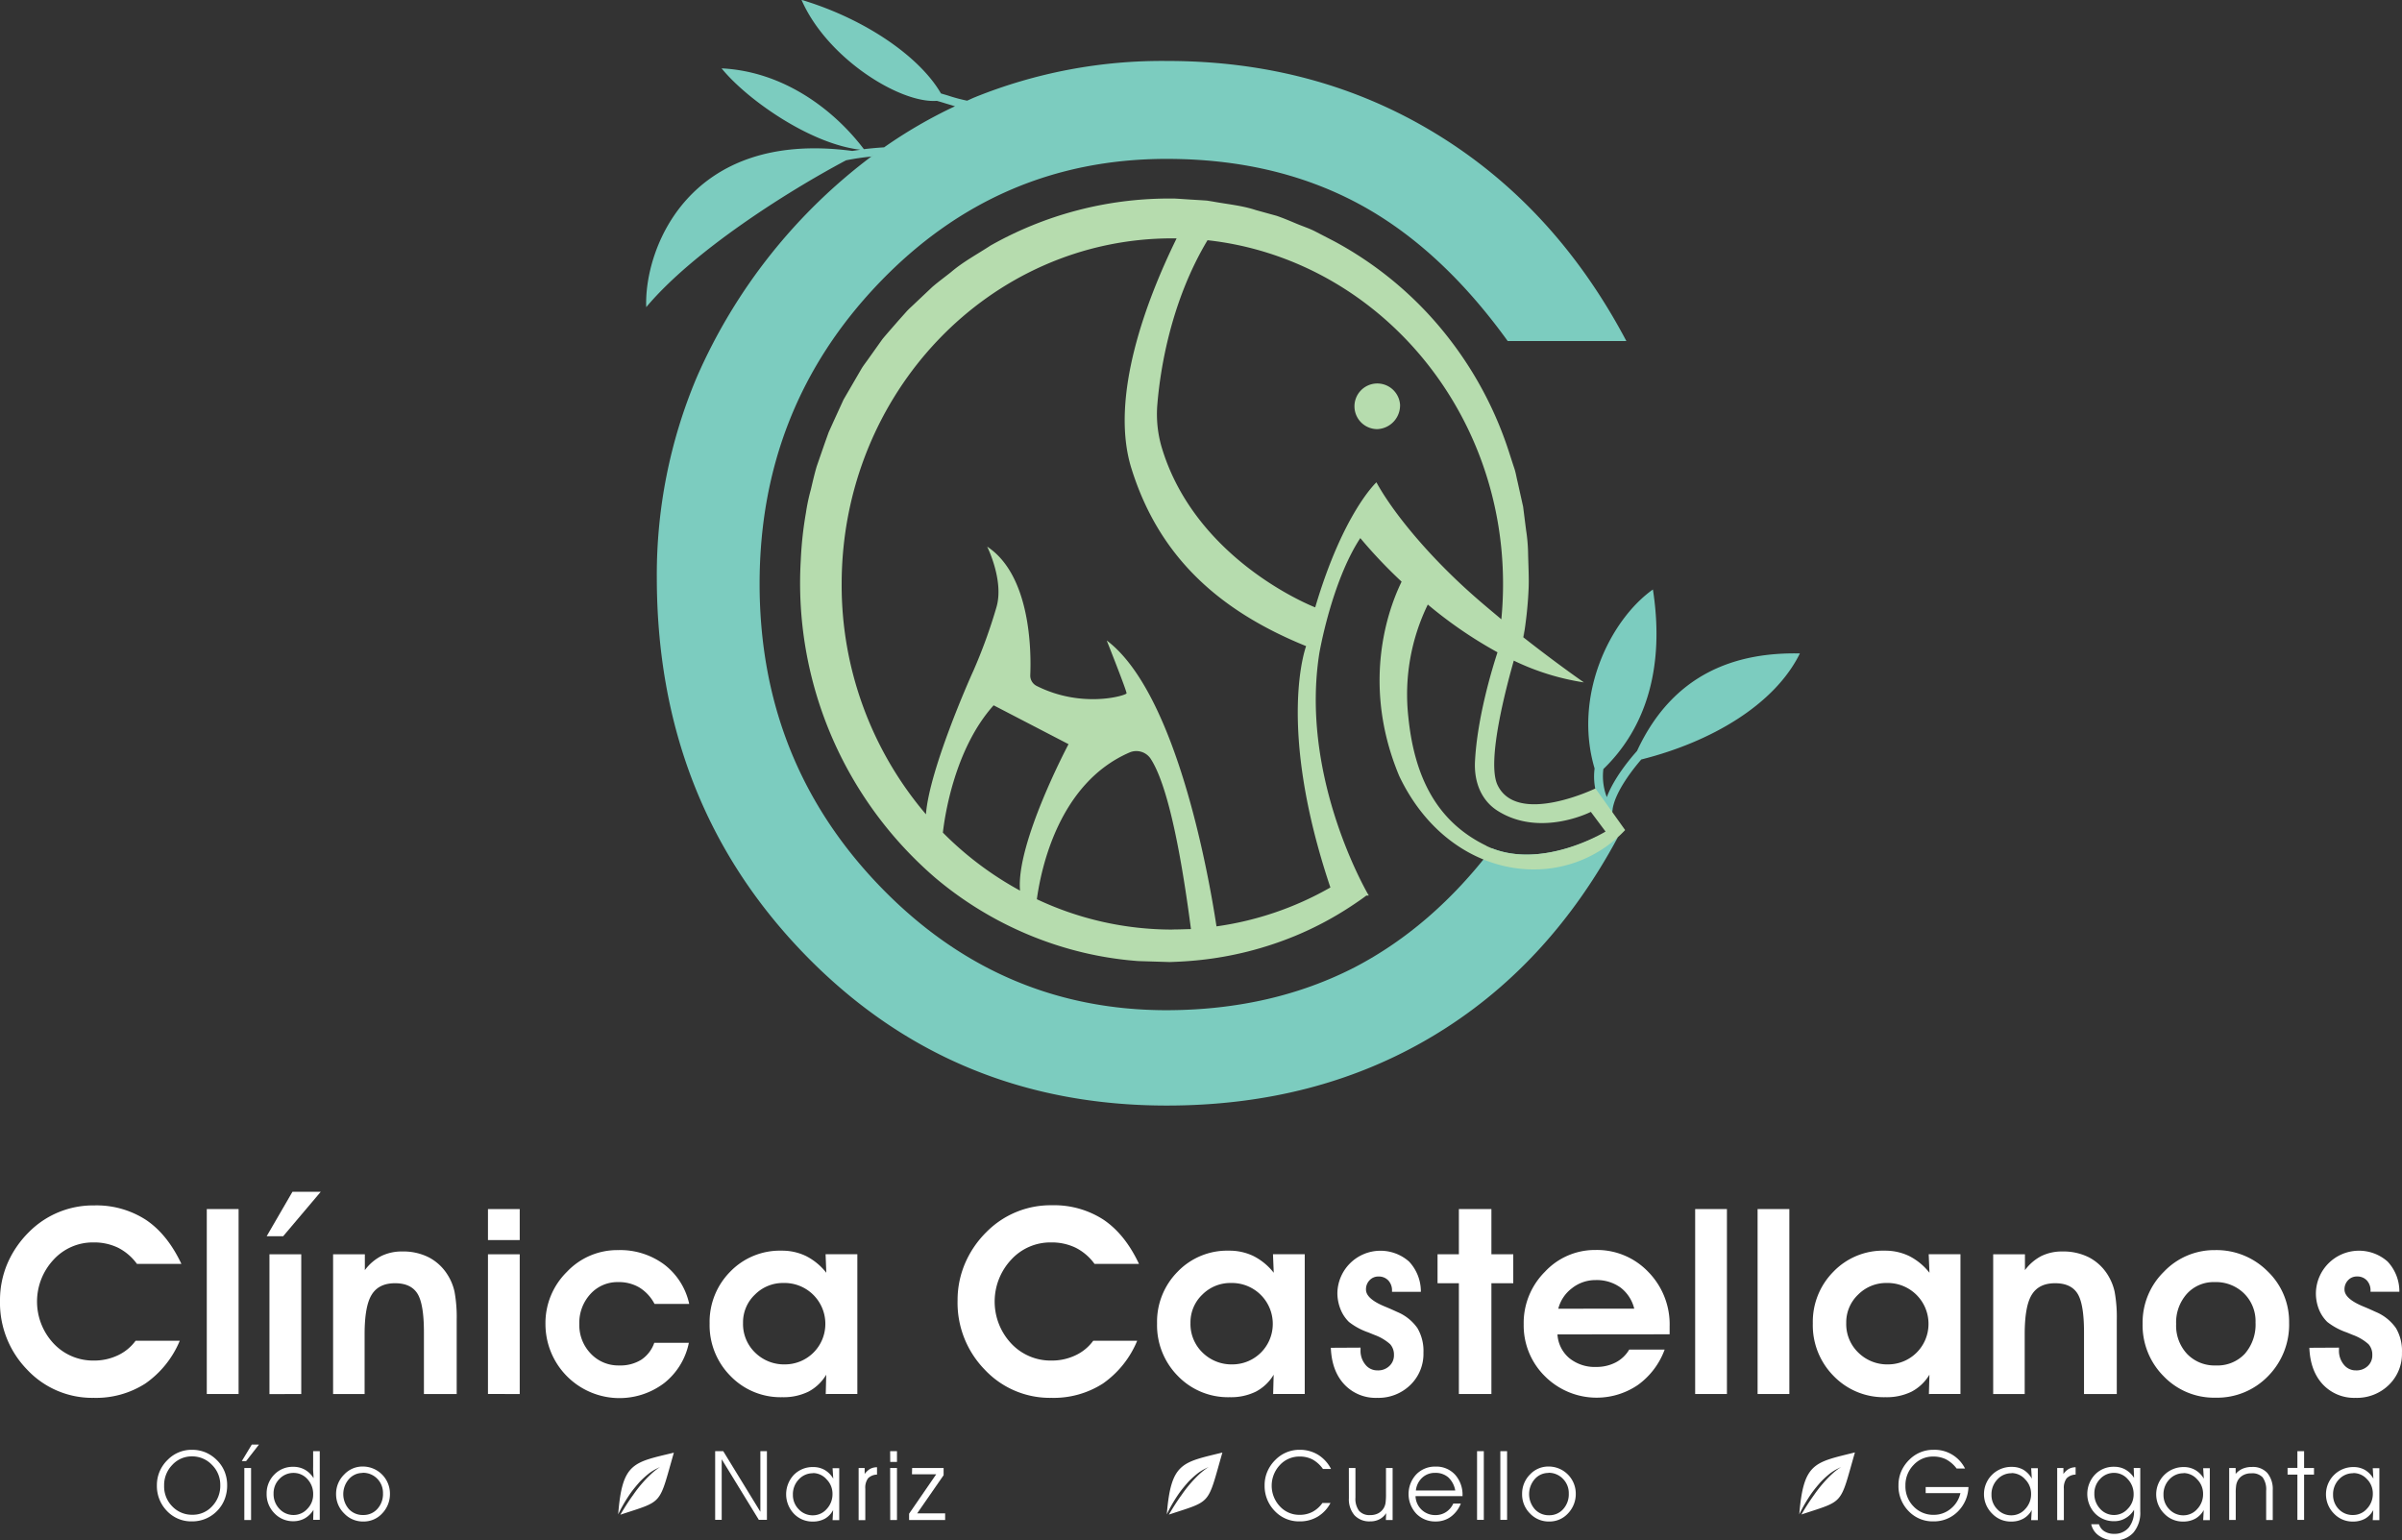 <svg xmlns="http://www.w3.org/2000/svg" viewBox="0 0 594.49 381.27"><rect x="0" y="0" width="594.49" height="381.27" fill="#333333" stroke="none"/><defs><style>.cls-1{fill:#fff;}.cls-2{fill:#7cccbf;}.cls-3{fill:#b6dcae;}</style></defs><title>Asset 1@1x</title><g id="Layer_2" data-name="Layer 2"><g id="Layer_1-2" data-name="Layer 1"><path class="cls-1" d="M47.51,358.86a8.65,8.65,0,0,1,3.32.63,8.83,8.83,0,0,1,2.79,1.87,8.51,8.51,0,0,1,1.94,2.83,8.92,8.92,0,0,1,.66,3.43,9.37,9.37,0,0,1-.56,3.32A8.4,8.4,0,0,1,54,373.7a8.54,8.54,0,0,1-6.49,2.88A8.24,8.24,0,0,1,41.32,374a8.84,8.84,0,0,1-2.49-6.38,8.67,8.67,0,0,1,.68-3.4,8.91,8.91,0,0,1,2-2.89,8.28,8.28,0,0,1,6-2.47Zm0,1.63a6.5,6.5,0,0,0-4.89,2.13,7.14,7.14,0,0,0-2,5.11,7,7,0,0,0,2,5.12,6.71,6.71,0,0,0,5,2.09,6.47,6.47,0,0,0,4.9-2.12,7.33,7.33,0,0,0,2-5.23,6.91,6.91,0,0,0-2.06-5A6.71,6.71,0,0,0,47.49,360.49Z"></path><path class="cls-1" d="M62.32,357.56H64.1l-3.18,4.09H59.85Zm-1.85,5.81h1.67v12.87H60.47Z"></path><path class="cls-1" d="M79.14,359.2v17H77.51l.07-2.47a6.08,6.08,0,0,1-2.13,2.09,5.78,5.78,0,0,1-2.88.72,6.3,6.3,0,0,1-4.68-2,6.67,6.67,0,0,1-1.9-4.83A6.58,6.58,0,0,1,67.88,365a6.32,6.32,0,0,1,4.72-1.93,5.8,5.8,0,0,1,2.87.72,5.94,5.94,0,0,1,2.13,2.1c0-.8-.08-1.45-.1-1.92s0-.79,0-.95V359.2ZM72.69,375a4.56,4.56,0,0,0,3.37-1.52,5,5,0,0,0,1.45-3.59,5.38,5.38,0,0,0-1.42-3.77,4.56,4.56,0,0,0-3.44-1.54,4.74,4.74,0,0,0-3.49,1.49,5,5,0,0,0-1.45,3.64,5.23,5.23,0,0,0,1.45,3.77A4.7,4.7,0,0,0,72.69,375Z"></path><path class="cls-1" d="M89.81,363a6.71,6.71,0,0,1,6.7,6.69,6.9,6.9,0,0,1-1.92,4.92,6.19,6.19,0,0,1-4.67,2,6.34,6.34,0,0,1-4.74-2,6.62,6.62,0,0,1-2-4.8,6.69,6.69,0,0,1,2-4.83A6.2,6.2,0,0,1,89.81,363Zm-.06,1.59a4.46,4.46,0,0,0-3.38,1.51,5.64,5.64,0,0,0,0,7.46A4.65,4.65,0,0,0,89.9,375a4.56,4.56,0,0,0,3.5-1.51,5.46,5.46,0,0,0,1.39-3.86A5,5,0,0,0,93.35,366,4.89,4.89,0,0,0,89.75,364.55Z"></path><path class="cls-1" d="M177,359.2h2l9.19,15v-15h1.62v17h-2l-9.19-15v15H177Z"></path><path class="cls-1" d="M206.23,366l-.17-2.59h1.65v12.87h-1.65l.14-2.5a5.34,5.34,0,0,1-2,2.11,6,6,0,0,1-3,.73,6.3,6.3,0,0,1-4.72-1.95,7,7,0,0,1,0-9.61,6.51,6.51,0,0,1,4.82-1.93,5.6,5.6,0,0,1,2.84.74A5.91,5.91,0,0,1,206.23,366Zm-5-1.34a4.7,4.7,0,0,0-3.53,1.53,5.28,5.28,0,0,0-1.46,3.78,5,5,0,0,0,1.46,3.63,4.7,4.7,0,0,0,3.48,1.48,4.53,4.53,0,0,0,3.42-1.56,5.34,5.34,0,0,0,1.44-3.76,5,5,0,0,0-1.45-3.57A4.51,4.51,0,0,0,201.27,364.62Z"></path><path class="cls-1" d="M217.06,363.18V365a3.2,3.2,0,0,0-2.23.93,3.94,3.94,0,0,0-.67,2.57v7.77h-1.65V363.37H214v1.48a4.4,4.4,0,0,1,1.35-1.26A3.52,3.52,0,0,1,217.06,363.18Z"></path><path class="cls-1" d="M220.31,359.2H222v2.66h-1.67Zm0,4.17H222v12.87h-1.67Z"></path><path class="cls-1" d="M225.75,363.37h7.79v1.78L227,374.59h6.92v1.65H225v-1.56l6.71-9.76h-6Z"></path><path class="cls-1" d="M329.43,363.61h-2a7.77,7.77,0,0,0-2.56-2.34,6.74,6.74,0,0,0-3.22-.74,6.52,6.52,0,0,0-4.89,2.11,7.46,7.46,0,0,0,0,10.21,6.51,6.51,0,0,0,4.87,2.11,6.79,6.79,0,0,0,3.19-.73,7.12,7.12,0,0,0,2.47-2.2h2a8.63,8.63,0,0,1-3.15,3.37,8.54,8.54,0,0,1-4.5,1.18,8.21,8.21,0,0,1-6.15-2.58,8.84,8.84,0,0,1-2.5-6.38,8.51,8.51,0,0,1,.69-3.4,9,9,0,0,1,2-2.89,8.28,8.28,0,0,1,6-2.47,8.62,8.62,0,0,1,4.56,1.24A8.86,8.86,0,0,1,329.43,363.61Z"></path><path class="cls-1" d="M333.84,363.37h1.63v7.31a5,5,0,0,0,.89,3.28,3.41,3.41,0,0,0,2.77,1.06,4.14,4.14,0,0,0,2-.45,3.51,3.51,0,0,0,1.35-1.3,3.81,3.81,0,0,0,.43-1.19,16,16,0,0,0,.12-2.38v-6.33h1.64v12.87H343l.07-1.7a4.36,4.36,0,0,1-1.68,1.53,4.91,4.91,0,0,1-2.3.51,5,5,0,0,1-3.86-1.52,6.06,6.06,0,0,1-1.38-4.24Z"></path><path class="cls-1" d="M362,370.32H350.34a4.83,4.83,0,0,0,4.94,4.7,4.69,4.69,0,0,0,2.61-.75,4.92,4.92,0,0,0,1.79-2.1h1.87a7.39,7.39,0,0,1-2.5,3.28,6.21,6.21,0,0,1-3.73,1.15,6.46,6.46,0,0,1-4.8-1.94,7.14,7.14,0,0,1,0-9.71,6.41,6.41,0,0,1,4.77-1.93,6.26,6.26,0,0,1,4.84,2,7.41,7.41,0,0,1,1.84,5.26Zm-1.83-1.39a5.82,5.82,0,0,0-1.73-3.26,4.82,4.82,0,0,0-3.28-1.1,4.54,4.54,0,0,0-3.17,1.2,5,5,0,0,0-1.56,3.16Z"></path><path class="cls-1" d="M365.57,359.2h1.67v17h-1.67Z"></path><path class="cls-1" d="M371.33,359.2H373v17h-1.67Z"></path><path class="cls-1" d="M383.29,363a6.71,6.71,0,0,1,6.71,6.69,6.91,6.91,0,0,1-1.93,4.92,6.17,6.17,0,0,1-4.66,2,6.35,6.35,0,0,1-4.75-2,6.61,6.61,0,0,1-1.94-4.8,6.72,6.72,0,0,1,1.94-4.83A6.2,6.2,0,0,1,383.29,363Zm-.06,1.59a4.44,4.44,0,0,0-3.37,1.51,5.64,5.64,0,0,0,0,7.46,4.63,4.63,0,0,0,3.53,1.5,4.54,4.54,0,0,0,3.49-1.51,5.46,5.46,0,0,0,1.39-3.86,5,5,0,0,0-1.44-3.64A4.86,4.86,0,0,0,383.23,364.55Z"></path><path class="cls-1" d="M486.26,363.49h-2a8,8,0,0,0-2.61-2.26,7,7,0,0,0-3.18-.7,6.49,6.49,0,0,0-4.88,2.1,7.14,7.14,0,0,0-2,5.1,7.05,7.05,0,0,0,2,5.14,6.71,6.71,0,0,0,5,2.09,6.5,6.5,0,0,0,4.2-1.5,6.87,6.87,0,0,0,2.41-3.88h-8.6v-1.51h10.59a8.94,8.94,0,0,1-2.68,6.12,8.32,8.32,0,0,1-6,2.39,8.22,8.22,0,0,1-6.17-2.58,8.83,8.83,0,0,1-2.47-6.38,8.65,8.65,0,0,1,.67-3.39,9.14,9.14,0,0,1,2-2.9,8.28,8.28,0,0,1,6-2.47,8.41,8.41,0,0,1,7.8,4.63Z"></path><path class="cls-1" d="M502.87,366l-.16-2.59h1.65v12.87h-1.65l.14-2.5a5.3,5.3,0,0,1-2.06,2.11,6,6,0,0,1-3,.73,6.3,6.3,0,0,1-4.72-1.95A6.75,6.75,0,0,1,498,363.09a5.56,5.56,0,0,1,2.83.74A5.83,5.83,0,0,1,502.87,366Zm-5-1.34a4.67,4.67,0,0,0-3.52,1.53,5.24,5.24,0,0,0-1.46,3.78,4.92,4.92,0,0,0,1.46,3.63,4.69,4.69,0,0,0,3.47,1.48,4.53,4.53,0,0,0,3.42-1.56,5.31,5.31,0,0,0,1.45-3.76,5.05,5.05,0,0,0-1.45-3.57A4.53,4.53,0,0,0,497.91,364.62Z"></path><path class="cls-1" d="M513.71,363.18V365a3.18,3.18,0,0,0-2.23.93,3.93,3.93,0,0,0-.68,2.57v7.77h-1.65V363.37h1.54v1.48a4.37,4.37,0,0,1,1.34-1.26A3.57,3.57,0,0,1,513.71,363.18Z"></path><path class="cls-1" d="M528.18,365.81l-.09-2.44h1.62v10.74a7.57,7.57,0,0,1-1.71,5.26,6,6,0,0,1-4.67,1.9,6.46,6.46,0,0,1-3.76-1.09,4.71,4.71,0,0,1-2-2.89h1.92a3.24,3.24,0,0,0,1.35,1.75,4.34,4.34,0,0,0,2.39.62,4.5,4.5,0,0,0,3.62-1.54,6.44,6.44,0,0,0,1.32-4.28v-.14a5.81,5.81,0,0,1-2.08,2.07,5.35,5.35,0,0,1-2.77.76,6.47,6.47,0,0,1-4.81-1.93,7,7,0,0,1,0-9.61,6.37,6.37,0,0,1,4.7-1.93,5.67,5.67,0,0,1,2.84.7A6.24,6.24,0,0,1,528.18,365.81Zm-4.94-1.24a4.64,4.64,0,0,0-3.45,1.49,5.06,5.06,0,0,0-1.44,3.64,5.33,5.33,0,0,0,1.43,3.77,4.58,4.58,0,0,0,3.46,1.53,4.52,4.52,0,0,0,3.37-1.53,5,5,0,0,0,1.46-3.59,5.33,5.33,0,0,0-1.45-3.75A4.47,4.47,0,0,0,523.24,364.57Z"></path><path class="cls-1" d="M545.44,366l-.16-2.59h1.64v12.87h-1.64l.14-2.5a5.43,5.43,0,0,1-2.06,2.11,6,6,0,0,1-3,.73,6.28,6.28,0,0,1-4.71-1.95,6.75,6.75,0,0,1,4.86-11.54,5.59,5.59,0,0,1,2.83.74A5.91,5.91,0,0,1,545.44,366Zm-5-1.34a4.71,4.71,0,0,0-3.53,1.53,5.27,5.27,0,0,0-1.45,3.78,5,5,0,0,0,1.45,3.63,4.71,4.71,0,0,0,3.48,1.48,4.53,4.53,0,0,0,3.42-1.56,5.31,5.31,0,0,0,1.45-3.76,5.05,5.05,0,0,0-1.45-3.57A4.55,4.55,0,0,0,540.48,364.62Z"></path><path class="cls-1" d="M562.5,368.86v7.38h-1.63V369a5.12,5.12,0,0,0-.87-3.32,3.48,3.48,0,0,0-2.79-1,4.12,4.12,0,0,0-2,.45,3.33,3.33,0,0,0-1.34,1.29,3.84,3.84,0,0,0-.41,1.14,12.63,12.63,0,0,0-.12,2.06v6.61h-1.62V363.37h1.6v1.46a4.77,4.77,0,0,1,1.75-1.3,5.83,5.83,0,0,1,2.3-.42,4.79,4.79,0,0,1,3.78,1.48A6.22,6.22,0,0,1,562.5,368.86Z"></path><path class="cls-1" d="M568.6,359.2h1.66v4.17h2.45V365h-2.45v11.21H568.6V365h-2.43v-1.66h2.43Z"></path><path class="cls-1" d="M587.41,366l-.16-2.59h1.64v12.87h-1.64l.13-2.5a5.34,5.34,0,0,1-2,2.11,6,6,0,0,1-3,.73,6.28,6.28,0,0,1-4.71-1.95,6.75,6.75,0,0,1,4.86-11.54,5.59,5.59,0,0,1,2.83.74A5.91,5.91,0,0,1,587.41,366Zm-5-1.34a4.71,4.71,0,0,0-3.53,1.53,5.27,5.27,0,0,0-1.45,3.78,5,5,0,0,0,1.45,3.63A4.71,4.71,0,0,0,582.4,375a4.53,4.53,0,0,0,3.42-1.56,5.31,5.31,0,0,0,1.45-3.76,5,5,0,0,0-1.46-3.57A4.51,4.51,0,0,0,582.45,364.62Z"></path><path class="cls-1" d="M44.9,312.85h-11a13.13,13.13,0,0,0-4.66-4,13.58,13.58,0,0,0-6.1-1.32,13.16,13.16,0,0,0-9.89,4.28,15.18,15.18,0,0,0,0,20.72,13.38,13.38,0,0,0,10,4.24,13.59,13.59,0,0,0,5.91-1.29,11.44,11.44,0,0,0,4.4-3.61H44.49A24.23,24.23,0,0,1,36,342.44,22.57,22.57,0,0,1,23.23,346,22.06,22.06,0,0,1,6.7,339,23.71,23.71,0,0,1,0,321.88a23.16,23.16,0,0,1,1.82-9.09A24.69,24.69,0,0,1,7.13,305a22.34,22.34,0,0,1,16.17-6.63,22.51,22.51,0,0,1,12.81,3.57Q41.43,305.5,44.9,312.85Z"></path><path class="cls-1" d="M51.18,345.05V299.27h7.87v45.78Z"></path><path class="cls-1" d="M66,306,72.38,295h7L70.08,306Zm.69,39.08V310.46h7.87v34.59Z"></path><path class="cls-1" d="M90.3,310.46v3.93a11.75,11.75,0,0,1,4.06-3.49,11.54,11.54,0,0,1,5.21-1.13,14,14,0,0,1,6.49,1.42,12,12,0,0,1,4.64,4.24,13,13,0,0,1,1.8,4.32,35.1,35.1,0,0,1,.53,7v18.3h-8.11V329.74q0-7-1.62-9.56t-5.55-2.55q-4,0-5.75,2.83c-1.18,1.89-1.76,5.15-1.76,9.78v14.81h-7.8V310.46Z"></path><path class="cls-1" d="M128.63,306.94h-7.86v-7.67h7.86Zm-7.86,38.11V310.46h7.86v34.59Z"></path><path class="cls-1" d="M162,322.76a10.47,10.47,0,0,0-3.75-4.07,10,10,0,0,0-5.28-1.34,9,9,0,0,0-6.84,2.95,10.51,10.51,0,0,0-2.75,7.42,10.16,10.16,0,0,0,2.82,7.32,9.36,9.36,0,0,0,7.06,2.94,9.77,9.77,0,0,0,5.45-1.41,8.28,8.28,0,0,0,3.22-4.19h8.56a17,17,0,0,1-6.06,9.93A18.32,18.32,0,0,1,135,327.79a17.79,17.79,0,0,1,5.33-13A17.13,17.13,0,0,1,153,309.43a18.28,18.28,0,0,1,11.4,3.57,16.69,16.69,0,0,1,6.18,9.76Z"></path><path class="cls-1" d="M204.37,345.05l.12-4.78a11.21,11.21,0,0,1-4.41,4.2,14,14,0,0,1-6.46,1.37,17.24,17.24,0,0,1-12.83-5.25,17.82,17.82,0,0,1-5.16-13,17.63,17.63,0,0,1,5.09-12.81,17.08,17.08,0,0,1,12.71-5.21,13.61,13.61,0,0,1,6.08,1.34,15,15,0,0,1,5,4.13l-.18-4.59h7.86v34.59ZM183.9,327.47a9.82,9.82,0,0,0,3,7.34,10.2,10.2,0,0,0,7.44,2.91,10,10,0,0,0,9.93-9.87,10.1,10.1,0,0,0-10.31-10.28,9.74,9.74,0,0,0-7.1,2.86A9.44,9.44,0,0,0,183.9,327.47Z"></path><path class="cls-1" d="M281.9,312.85h-11a13,13,0,0,0-4.66-4,13.58,13.58,0,0,0-6.1-1.32,13.14,13.14,0,0,0-9.88,4.28,15.18,15.18,0,0,0,0,20.72,13.34,13.34,0,0,0,10,4.24,13.53,13.53,0,0,0,5.91-1.29,11.37,11.37,0,0,0,4.4-3.61h10.88A24.16,24.16,0,0,1,273,342.44,22.53,22.53,0,0,1,260.24,346,22.08,22.08,0,0,1,243.7,339a23.71,23.71,0,0,1-6.7-17.15,23,23,0,0,1,1.83-9.09,24.36,24.36,0,0,1,5.31-7.8,22.29,22.29,0,0,1,16.16-6.63,22.47,22.47,0,0,1,12.81,3.57Q278.45,305.5,281.9,312.85Z"></path><path class="cls-1" d="M315.1,345.05l.13-4.78a11.23,11.23,0,0,1-4.42,4.2,14,14,0,0,1-6.46,1.37,17.25,17.25,0,0,1-12.83-5.25,17.85,17.85,0,0,1-5.15-13,17.59,17.59,0,0,1,5.09-12.81,17,17,0,0,1,12.7-5.21,13.65,13.65,0,0,1,6.09,1.34,15,15,0,0,1,5,4.13l-.19-4.59h7.86v34.59Zm-20.46-17.58a9.82,9.82,0,0,0,3,7.34,10.2,10.2,0,0,0,7.43,2.91,10,10,0,0,0,9.94-9.87,10.11,10.11,0,0,0-10.32-10.28,9.77,9.77,0,0,0-7.1,2.86A9.47,9.47,0,0,0,294.64,327.47Z"></path><path class="cls-1" d="M336.73,333.57v.6a5.37,5.37,0,0,0,1.2,3.61,3.73,3.73,0,0,0,3,1.42,4,4,0,0,0,2.92-1.07A3.56,3.56,0,0,0,345,335.4a3.85,3.85,0,0,0-.94-2.68,12,12,0,0,0-3.87-2.29l-1.54-.63a16.27,16.27,0,0,1-4.78-2.58,9.06,9.06,0,0,1-2.1-3.17A10.79,10.79,0,0,1,331,320a10.67,10.67,0,0,1,17.74-7.73,10.79,10.79,0,0,1,2.92,7.48h-7.14v-.19a3.62,3.62,0,0,0-.89-2.59,3.18,3.18,0,0,0-2.44-1,2.93,2.93,0,0,0-2.23.93,3.18,3.18,0,0,0-.88,2.31q0,2.26,4.65,4.18c1.28.52,2.31,1,3.08,1.35a11.5,11.5,0,0,1,5,4,11.1,11.1,0,0,1,1.49,6.08,10.7,10.7,0,0,1-3.25,8,11.29,11.29,0,0,1-8.23,3.18,10.6,10.6,0,0,1-8.11-3.33q-3.11-3.33-3.33-9.06Z"></path><path class="cls-1" d="M361.07,345.05V317.63h-5.28v-7.17h5.28V299.27h8.05v11.19h5.41v7.17h-5.41v27.42Z"></path><path class="cls-1" d="M385.47,330.3a8.31,8.31,0,0,0,2.94,5.88,10,10,0,0,0,6.65,2.17,10.3,10.3,0,0,0,4.81-1.11,8.32,8.32,0,0,0,3.36-3.19H412a18.71,18.71,0,0,1-6.61,8.75,18.11,18.11,0,0,1-23.05-2.17,17.65,17.65,0,0,1-5.23-12.84,17.89,17.89,0,0,1,5.26-13,16.87,16.87,0,0,1,12.5-5.39,17.54,17.54,0,0,1,13.06,5.41,18.54,18.54,0,0,1,5.3,13.55c0,.52,0,.91,0,1.17s0,.51,0,.74Zm19-6.38a9.35,9.35,0,0,0-3.43-5.25,10.07,10.07,0,0,0-6.16-1.82,9.32,9.32,0,0,0-5.8,2,9.21,9.21,0,0,0-3.41,5.09Z"></path><path class="cls-1" d="M419.55,345.05V299.27h7.86v45.78Z"></path><path class="cls-1" d="M435,345.05V299.27h7.86v45.78Z"></path><path class="cls-1" d="M477.4,345.05l.13-4.78a11.3,11.3,0,0,1-4.42,4.2,14,14,0,0,1-6.46,1.37,17.25,17.25,0,0,1-12.83-5.25,17.81,17.81,0,0,1-5.15-13,17.59,17.59,0,0,1,5.09-12.81,17,17,0,0,1,12.7-5.21,13.61,13.61,0,0,1,6.08,1.34,15,15,0,0,1,5,4.13l-.19-4.59h7.86v34.59Zm-20.46-17.58a9.78,9.78,0,0,0,3,7.34,10.16,10.16,0,0,0,7.43,2.91,10,10,0,0,0,9.93-9.87A10.1,10.1,0,0,0,467,317.57a9.77,9.77,0,0,0-7.1,2.86A9.47,9.47,0,0,0,456.94,327.47Z"></path><path class="cls-1" d="M501.17,310.46v3.93a11.84,11.84,0,0,1,4.06-3.49,11.57,11.57,0,0,1,5.21-1.13,14.09,14.09,0,0,1,6.5,1.42,12,12,0,0,1,4.64,4.24,13.19,13.19,0,0,1,1.79,4.32,35.1,35.1,0,0,1,.53,7v18.3h-8.11V329.74q0-7-1.62-9.56t-5.55-2.55q-4,0-5.75,2.83c-1.18,1.89-1.76,5.15-1.76,9.78v14.81h-7.8V310.46Z"></path><path class="cls-1" d="M530.29,327.6a17.59,17.59,0,0,1,5.29-12.83,17.22,17.22,0,0,1,12.66-5.34,17.85,17.85,0,0,1,13,5.26,17.26,17.26,0,0,1,5.31,12.72,18.13,18.13,0,0,1-5.23,13.24,17.54,17.54,0,0,1-13,5.31,17.28,17.28,0,0,1-12.84-5.33A17.87,17.87,0,0,1,530.29,327.6Zm17.82-10.25a8.91,8.91,0,0,0-6.85,2.89,10.61,10.61,0,0,0-2.67,7.48,10.25,10.25,0,0,0,2.72,7.42,9.41,9.41,0,0,0,7.12,2.84,9.25,9.25,0,0,0,7.15-2.88,11,11,0,0,0,2.66-7.75,9.63,9.63,0,0,0-2.85-7.2A9.93,9.93,0,0,0,548.11,317.35Z"></path><path class="cls-1" d="M578.89,333.57v.6a5.37,5.37,0,0,0,1.2,3.61,3.73,3.73,0,0,0,3,1.42,4,4,0,0,0,2.92-1.07,3.56,3.56,0,0,0,1.13-2.73,3.85,3.85,0,0,0-.94-2.68,12,12,0,0,0-3.87-2.29l-1.54-.63a16.27,16.27,0,0,1-4.78-2.58,9.06,9.06,0,0,1-2.1-3.17,10.79,10.79,0,0,1-.73-4.06,10.67,10.67,0,0,1,17.74-7.73,10.79,10.79,0,0,1,2.92,7.48h-7.14v-.19a3.62,3.62,0,0,0-.89-2.59,3.18,3.18,0,0,0-2.44-1,2.93,2.93,0,0,0-2.23.93,3.18,3.18,0,0,0-.88,2.31q0,2.26,4.65,4.18c1.28.52,2.31,1,3.08,1.35a11.5,11.5,0,0,1,5,4,11.1,11.1,0,0,1,1.49,6.08,10.7,10.7,0,0,1-3.25,8A11.29,11.29,0,0,1,583,346a10.6,10.6,0,0,1-8.11-3.33q-3.1-3.33-3.33-9.06Z"></path><path class="cls-1" d="M153,374.83a37.62,37.62,0,0,1,3.06-5.24c.72-1,1.52-1.95,2.29-2.82a23,23,0,0,1,2.36-2.13,12.29,12.29,0,0,1,1.91-1.16l.76-.38A16.88,16.88,0,0,0,161,365a29.57,29.57,0,0,0-2.14,2.24,30.37,30.37,0,0,0-2.17,2.82c-1.22,1.66-2.29,3.41-3.16,4.87,10.75-3.57,9.46-2.16,13.25-15.36C156.76,362,154,362,153,374.83Z"></path><path class="cls-1" d="M288.78,374.83a37.62,37.62,0,0,1,3.06-5.24c.72-1,1.52-1.95,2.29-2.82a23,23,0,0,1,2.36-2.13,11.84,11.84,0,0,1,1.91-1.16l.76-.38a16.88,16.88,0,0,0-2.4,1.87,29.57,29.57,0,0,0-2.14,2.24,30.37,30.37,0,0,0-2.17,2.82c-1.22,1.66-2.29,3.41-3.16,4.87,10.75-3.57,9.45-2.16,13.25-15.36C292.55,362,289.82,362,288.78,374.83Z"></path><path class="cls-1" d="M445.32,374.83a38.64,38.64,0,0,1,3.06-5.24,34.33,34.33,0,0,1,2.3-2.82,22,22,0,0,1,2.35-2.13,12.29,12.29,0,0,1,1.91-1.16l.76-.38a16.88,16.88,0,0,0-2.4,1.87,29.57,29.57,0,0,0-2.14,2.24A34.27,34.27,0,0,0,449,370a57.81,57.81,0,0,0-3.15,4.87c10.74-3.57,9.45-2.16,13.24-15.36C449.1,362,446.36,362,445.32,374.83Z"></path><path class="cls-2" d="M405.16,185.88c-1.55,1.72-5.68,6.61-7.48,11.43a14.5,14.5,0,0,1-.85-6.95c10.57-10.21,15.24-25.24,12.26-44.45-10.61,7.54-19.78,26.26-14.43,44.31a15.53,15.53,0,0,0,1.79,9.47c.14.22.29.43.44.64a9.43,9.43,0,0,0-.06,1.29,1.08,1.08,0,0,0,.15.53,1.1,1.1,0,0,0,1,.52,1.08,1.08,0,0,0,1.05-1.11,7.11,7.11,0,0,1,.1-1.28s0-.06,0-.09c.72-4.36,5-9.79,7.08-12.2,17.3-4.34,33-13.55,39.26-26.25C430.22,161.43,414.26,166.23,405.16,185.88Z"></path><path class="cls-2" d="M369.3,210q-14.82,19.41-34,29.42Q314.71,250,288.76,250.05q-41.49,0-71.12-30.82T188,144.52q0-43.55,29.46-74.37t71.29-30.82q26.48,0,47,10.84t37.4,34.24h29.37q-17.6-33.3-47.13-51.32t-66.6-18a123.58,123.58,0,0,0-47.56,9c-.63.26-1.24.56-1.87.83a40.63,40.63,0,0,1-4.64-1.24c-.6-.19-1.23-.36-1.84-.55-5-8.71-18.14-18.24-34.51-23.17,6.24,14.37,24.3,25.68,33.5,25,.76.21,1.52.44,2.25.67l2.24.67a117.29,117.29,0,0,0-17.55,10.17c-1.52.09-3.22.24-5,.45-7.46-9.83-19.91-19.24-35.22-20,6.32,7.79,22.06,18.76,34.35,20.14l-2,.3c-40.67-5.4-51.57,24.49-51,38.67,11.54-13.8,34.85-28.6,49.46-36.35a61.65,61.65,0,0,1,6.21-.92c.22-.17.45-.32.67-.48a136.85,136.85,0,0,0-43.81,55.05,125.59,125.59,0,0,0-9.91,49.52q0,55.5,36.38,93.15t89.82,37.65q37,0,65.66-17.07t46-49.35H395C390.26,209.5,379.17,213.85,369.3,210Z"></path><path class="cls-3" d="M346.51,100.14a5.65,5.65,0,1,0-5.63,6.08A5.88,5.88,0,0,0,346.51,100.14Z"></path><path class="cls-3" d="M394.87,195.16s-19.29,9.32-24.21-.8c-2.87-5.89,2.36-25.05,4-30.84a61,61,0,0,0,17.35,5.39h0s-6.58-4.55-15-11.17c.09-.62.16-1.26.24-1.89-.11,1.24-.2,1.9-.2,1.9s.36-1.89.77-5.49c.2-1.8.4-4,.51-6.66s-.07-5.64-.14-9a40.7,40.7,0,0,0-.48-5.33c-.24-1.86-.48-3.81-.74-5.85q-.67-3-1.39-6.24c-.27-1.08-.43-2.21-.8-3.29s-.72-2.21-1.09-3.33a91.65,91.65,0,0,0-14.69-28.29,89.6,89.6,0,0,0-28.82-24.57l-4.56-2.36c-1.52-.8-3.19-1.32-4.8-2S317.64,54,316,53.43L310.82,52c-3.38-1.13-7.11-1.46-10.74-2.13l-1.38-.22-1.33-.09-2.68-.16L292,49.22l-1.35-.08-.68,0-.34,0h-.48a89.88,89.88,0,0,0-44,11.64c-3.27,2.15-6.77,4-9.78,6.58-1.54,1.23-3.15,2.39-4.64,3.68l-4.32,4.08c-.7.69-1.47,1.33-2.12,2.07l-2,2.24c-1.3,1.51-2.64,3-3.89,4.51L215,88.72c-.57.82-1.19,1.6-1.72,2.44l-1.5,2.58-3,5.16-2.48,5.42L205.09,107l-1,2.8-1.95,5.62c-.56,1.89-1,3.83-1.45,5.74a46.82,46.82,0,0,0-1.23,5.81,91.18,91.18,0,0,0-1.27,11.67,96.26,96.26,0,0,0,33.35,78.69A88.71,88.71,0,0,0,265.06,235a86.44,86.44,0,0,0,16.66,2.89l7.76.24c2.53-.08,5-.23,7.35-.48a85.42,85.42,0,0,0,23.73-6,82,82,0,0,0,13.87-7.37c1.52-1,2.65-1.79,3.4-2.35l.34-.25h.61l-.18-.3.37-.27-.38.25c-1.84-3.23-16.66-30.41-12.06-59.66,0,0,3-17.62,10.14-28.51a121,121,0,0,0,10.22,10.78c-.95,2.11-11.39,22.3-.58,48.12,12.31,25.86,40.6,29.59,55.91,13.37ZM233.36,206.09c.44-3.89,2.84-20.68,12.56-31.51l18.54,9.62s-13.07,24.59-12,36.25A82.23,82.23,0,0,1,233.36,206.09Zm56.78,24a78.52,78.52,0,0,1-33.52-7.51c1-7.27,5.3-28.74,23-36.35a4.26,4.26,0,0,1,5.27,1.74c2.52,4,6.2,13.9,9.87,42C293.22,230,291.68,230.07,290.14,230.07Zm47.92-8.42-.28.17-.54.35.79-.52-6.76.16Zm-8.79-2a78.74,78.74,0,0,1-28.19,9.63c-1.88-12.37-9.84-57.73-27.17-70.77,0,0,5,12.58,4.91,13.09s-10.93,3.85-22.24-1.83a2.86,2.86,0,0,1-1.59-2.67c.25-5.91.13-24.72-10.67-31.82,0,0,4.18,8.34,2.33,14.89a129.88,129.88,0,0,1-5.77,15.91c-1,2.16-10.91,24.58-11.71,35.46a87.42,87.42,0,0,1-20.86-57c0-47.26,36.63-85.56,81.83-85.56.36,0,.71,0,1.07,0-7.36,15-16.69,39.25-11.19,56.93,6.8,21.84,21.65,35.24,43.24,44C323.26,160,315.79,179.53,329.27,219.67Zm-3.76-69.33s-29.67-11.4-38.05-39.81a29.15,29.15,0,0,1-1-10.64c.7-8.33,3.27-25.2,12.4-40.43C339.94,64,372,100.34,372,144.52q0,4.44-.42,8.77c-2.37-2-4.8-4-7.2-6.14-10.54-9.34-19.46-20-23.72-27.76h0S332.45,126.87,325.51,150.34Zm42.35,59c-11.7-5.68-17.72-16.18-19.3-31.88a50.82,50.82,0,0,1,4.82-27.82,107,107,0,0,0,17.25,11.82c-1.42,4.35-5,16.2-5.57,26.93-.3,5.61,1.87,9.91,5.5,12.24,10.56,6.78,23.17.33,23.17.33l3.64,4.87S381.1,215.81,367.86,209.37Z"></path></g></g></svg>